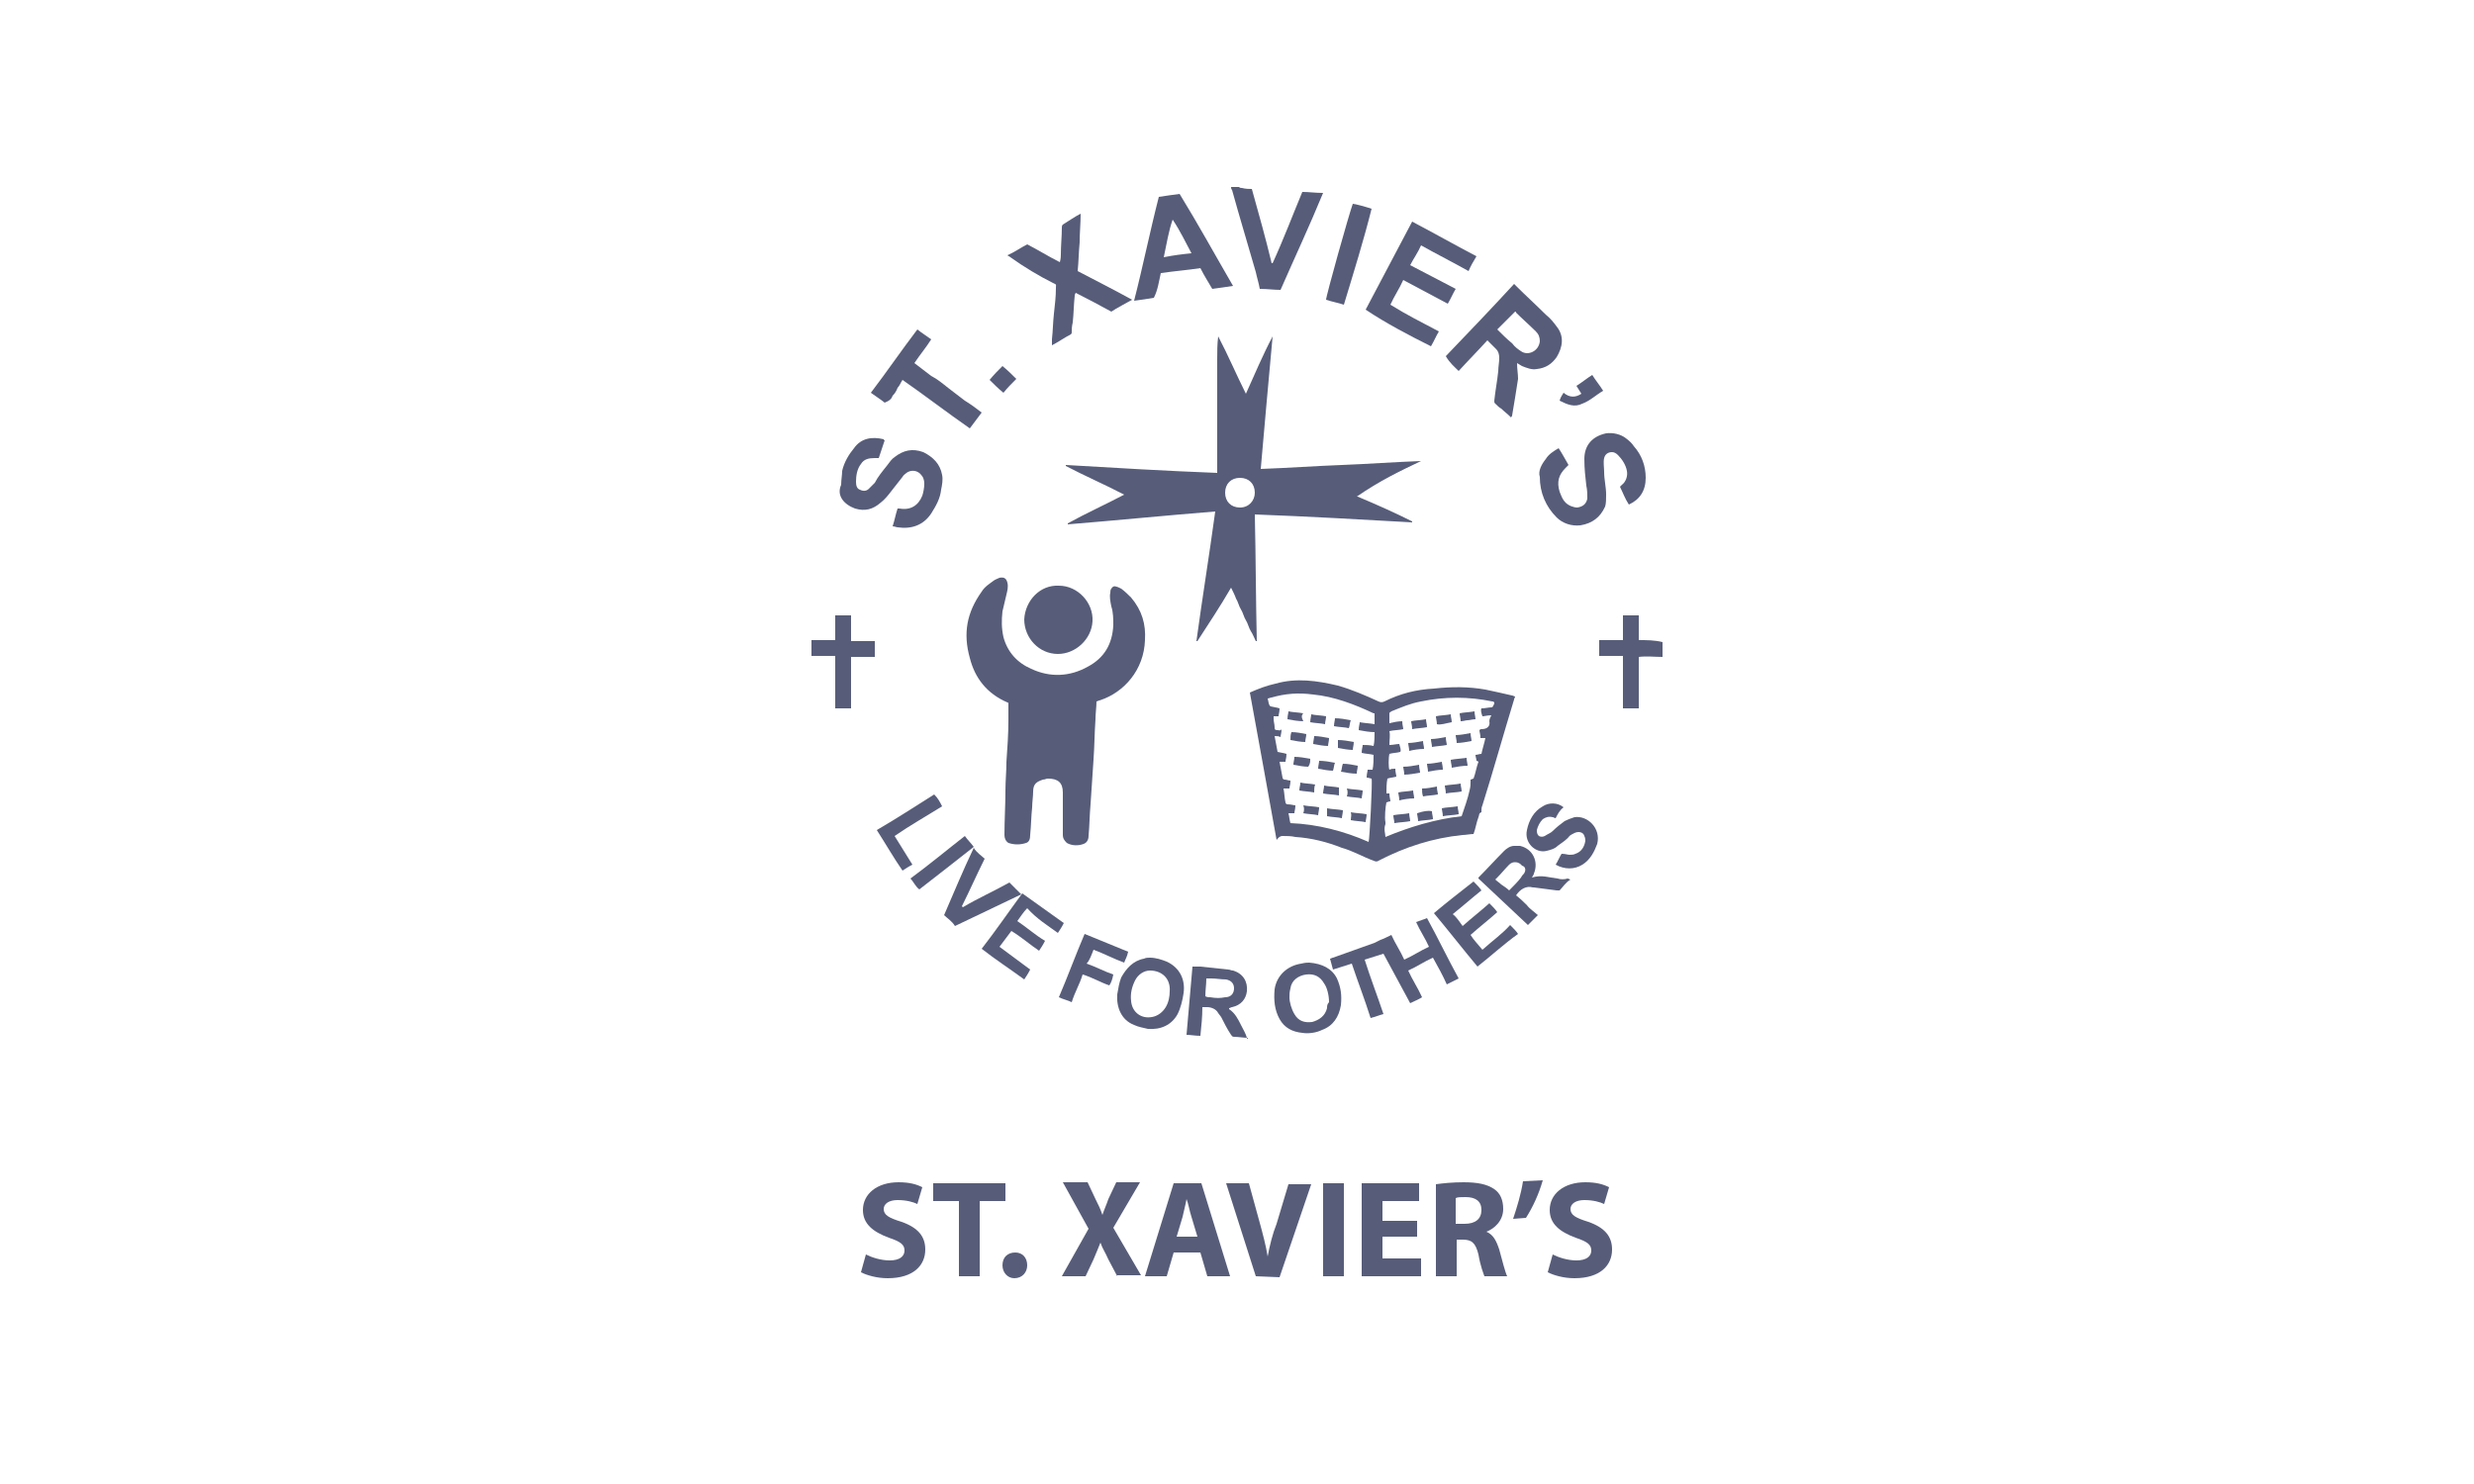 <?xml version="1.0" encoding="utf-8"?>
<!-- Generator: Adobe Illustrator 21.0.0, SVG Export Plug-In . SVG Version: 6.00 Build 0)  -->
<svg version="1.1" id="Layer_1" xmlns="http://www.w3.org/2000/svg" xmlns:xlink="http://www.w3.org/1999/xlink" x="0px" y="0px"
	 viewBox="0 0 250 150" style="enable-background:new 0 0 250 150;" xml:space="preserve">
<style type="text/css">
	.st0{fill:#575D79;}
</style>
<g>
	<path class="st0" d="M87.5,126.8c0.6,0.3,1.5,0.6,2.4,0.6c1,0,1.5-0.4,1.5-1s-0.4-0.9-1.6-1.3c-1.6-0.6-2.6-1.4-2.6-2.8
		c0-1.6,1.4-2.8,3.6-2.8c1.1,0,1.8,0.2,2.4,0.5l-0.5,1.7c-0.4-0.2-1.1-0.4-2-0.4s-1.4,0.4-1.4,0.9c0,0.6,0.5,0.9,1.8,1.3
		c1.7,0.6,2.4,1.5,2.4,2.8c0,1.6-1.2,2.9-3.8,2.9c-1.1,0-2.1-0.3-2.7-0.6L87.5,126.8z"/>
	<path class="st0" d="M96.8,121.4h-2.5v-1.8h7.3v1.8H99v7.6h-2.1v-7.6H96.8z"/>
	<path class="st0" d="M101.3,127.9c0-0.8,0.5-1.3,1.3-1.3c0.7,0,1.2,0.5,1.2,1.3c0,0.7-0.5,1.3-1.3,1.3
		C101.8,129.2,101.3,128.6,101.3,127.9z"/>
	<path class="st0" d="M112.9,129l-0.9-1.7c-0.3-0.7-0.6-1.1-0.8-1.7l0,0c-0.2,0.5-0.4,1-0.7,1.7l-0.8,1.7h-2.4l2.7-4.8l-2.6-4.7h2.5
		l0.8,1.7c0.3,0.6,0.5,1,0.7,1.6l0,0c0.2-0.6,0.4-1,0.6-1.6l0.8-1.7h2.4l-2.7,4.6l2.8,4.8h-2.4V129z"/>
	<path class="st0" d="M118.6,126.6l-0.7,2.4h-2.2l2.9-9.4h2.8l2.9,9.4H122l-0.7-2.4H118.6z M121,125l-0.6-2
		c-0.2-0.6-0.3-1.3-0.5-1.8l0,0c-0.1,0.6-0.3,1.3-0.4,1.8l-0.6,2H121z"/>
	<path class="st0" d="M126.9,129l-3-9.4h2.3l1.1,4c0.3,1.1,0.6,2.2,0.8,3.4l0,0c0.2-1.1,0.5-2.3,0.9-3.3l1.2-4h2.3l-3.2,9.4
		L126.9,129L126.9,129z"/>
	<path class="st0" d="M135.8,119.6v9.4h-2.1v-9.4H135.8z"/>
	<path class="st0" d="M143.2,125h-3.5v2.2h3.9v1.8h-6v-9.4h5.8v1.8h-3.7v2h3.5V125z"/>
	<path class="st0" d="M145.1,119.7c0.7-0.1,1.7-0.2,2.8-0.2c1.4,0,2.4,0.2,3.1,0.7c0.6,0.4,0.9,1.1,0.9,2c0,1.2-0.9,2-1.7,2.3l0,0
		c0.7,0.3,1,0.9,1.3,1.8c0.3,1.1,0.6,2.3,0.8,2.7H150c-0.1-0.3-0.4-1-0.6-2.2c-0.3-1.2-0.7-1.5-1.6-1.5h-0.6v3.7h-2.1L145.1,119.7
		L145.1,119.7z M147.2,123.7h0.8c1.1,0,1.7-0.5,1.7-1.4s-0.6-1.3-1.6-1.3c-0.5,0-0.8,0-1,0.1v2.6H147.2z"/>
	<path class="st0" d="M155.9,119.3c-0.4,1.4-1,2.7-1.7,3.8l-1.3,0.1c0.4-1.2,0.8-2.5,1-3.8L155.9,119.3z"/>
	<path class="st0" d="M156.9,126.8c0.6,0.3,1.5,0.6,2.4,0.6c1,0,1.5-0.4,1.5-1s-0.4-0.9-1.6-1.3c-1.6-0.6-2.6-1.4-2.6-2.8
		c0-1.6,1.4-2.8,3.6-2.8c1.1,0,1.8,0.2,2.4,0.5l-0.5,1.7c-0.4-0.2-1.1-0.4-2-0.4s-1.4,0.4-1.4,0.9c0,0.6,0.5,0.9,1.8,1.3
		c1.7,0.6,2.4,1.5,2.4,2.8c0,1.6-1.2,2.9-3.8,2.9c-1.1,0-2.1-0.3-2.7-0.6L156.9,126.8z"/>
</g>
<g>
	<path class="st0" d="M126.9,27.5c0.1,0.5,0.3,1.1,0.4,1.7c0.8,0,1.4,0.1,2.1,0.1c1.4-3.2,2.9-6.4,4.3-9.8c-0.8,0-1.4-0.1-2.1-0.1
		c-1,2.4-1.9,4.8-3,7.2c0,0,0,0-0.1,0c-0.6-2.5-1.3-5-2-7.5c-0.3,0-0.6,0-1-0.1c-0.1,0-0.2,0-0.3-0.1c-0.2,0-0.5,0-0.8,0
		c0,0.1,0,0.2,0.1,0.3C125.3,22.1,126.1,24.7,126.9,27.5z"/>
	<path class="st0" d="M143.6,46.6c-2.7,0.1-5.4,0.3-8,0.4c-2.7,0.1-5.4,0.3-8.2,0.4c0.1-1.2,0.2-2.3,0.3-3.4
		c0.1-1.2,0.2-2.3,0.3-3.4c0.1-1.1,0.2-2.3,0.3-3.3s0.2-2.3,0.3-3.3c-1,1.9-1.8,3.8-2.7,5.8c-1-2-1.8-3.9-2.8-5.8
		c-0.1,0.8-0.1,1.5-0.1,2.3s0,1.5,0,2.3s0,1.5,0,2.3s0,1.5,0,2.3s0,1.5,0,2.3s0,1.5,0,2.3c-5.2-0.2-10.2-0.5-15.3-0.8c0,0,0,0,0,0.1
		c1.9,1,4,1.9,5.9,2.9c-1.9,1-3.9,1.9-5.7,2.9c0,0,0,0,0,0.1c4.9-0.4,9.9-0.9,14.9-1.3c-0.6,4.4-1.3,8.7-1.9,13.1c0,0,0,0,0.1,0
		c1.1-1.7,2.3-3.5,3.4-5.4c0.2,0.4,0.4,0.8,0.5,1.1c0.2,0.3,0.3,0.8,0.5,1.1s0.3,0.8,0.5,1.1s0.3,0.8,0.5,1.1c0.2,0.3,0.3,0.6,0.5,1
		c0,0,0,0,0.1,0c-0.1-4.3-0.1-8.5-0.2-12.8c5.4,0.2,10.6,0.5,15.9,0.8c0,0,0,0,0-0.1l0,0c-1.8-0.9-3.6-1.7-5.5-2.5h-0.1l0,0l0,0l0,0
		C139.4,48.6,141.5,47.6,143.6,46.6z M125.3,51.3c-0.9,0-1.5-0.6-1.5-1.5s0.6-1.5,1.5-1.5s1.5,0.6,1.5,1.5
		C126.8,50.6,126.2,51.3,125.3,51.3z"/>
	<path class="st0" d="M98,66.5c0.5,2,1.7,3.6,3.8,4.5c0.1,0,0.1,0.1,0.1,0.1c0,0.5,0,1.2,0,1.7c0,1.4-0.1,2.8-0.2,4.2
		c0,1-0.1,1.9-0.1,2.9c0,1.5-0.1,3-0.1,4.5c0,0.3,0.1,0.6,0.4,0.8c0.6,0.2,1.2,0.2,1.8,0c0.3-0.1,0.4-0.4,0.4-0.8
		c0.1-1,0.1-1.9,0.2-2.8c0-0.5,0.1-1.1,0.1-1.6c0-0.8,0.4-1,1-1.2c0.2,0,0.3-0.1,0.5-0.1c1,0,1.5,0.4,1.5,1.4c0,1.4,0,2.9,0,4.3
		c0,0.3,0.1,0.5,0.4,0.8c0.5,0.3,1.2,0.3,1.7,0.1c0.3-0.1,0.5-0.4,0.5-0.8c0.1-1.1,0.1-2.1,0.2-3.2c0.1-1.5,0.2-3,0.3-4.5
		c0.1-1.4,0.1-2.7,0.2-4.1c0-0.6,0.1-1.2,0.1-1.8c0.1,0,0.2-0.1,0.3-0.1c2.5-0.8,4.5-3.1,4.6-6.1c0.1-1.6-0.3-3-1.4-4.3
		c-0.3-0.3-0.6-0.6-1-0.9c-0.2-0.1-0.4-0.2-0.5-0.2c-0.2-0.1-0.4,0-0.5,0.2c-0.1,0.1-0.1,0.3-0.1,0.4c-0.1,0.4,0,0.9,0.1,1.4
		c0.2,0.6,0.2,1.3,0.2,1.9c-0.1,1.9-0.9,3.3-2.6,4.2c-1.8,1-3.8,1.1-5.7,0.2c-1.4-0.6-2.4-1.7-2.8-3.2c-0.2-0.9-0.2-1.7-0.1-2.6
		c0.1-0.5,0.3-1.2,0.4-1.7c0.1-0.4,0.2-0.8,0.1-1.2s-0.3-0.6-0.8-0.5c-0.2,0.1-0.5,0.2-0.6,0.3c-0.4,0.3-0.9,0.6-1.2,1.1
		C97.7,61.9,97.3,64,98,66.5z"/>
	<path class="st0" d="M129.6,84.5c0.4,0,0.9,0,1.3,0.1c1.6,0.1,3.2,0.5,4.7,1.1c1.1,0.3,2.1,0.9,3.2,1.3c0.2,0.1,0.4,0.1,0.5,0l0,0
		c2.7-1.4,5.5-2.3,8.5-2.6c0.3,0,0.8-0.1,1.1-0.1c0.2-0.5,0.3-1.2,0.5-1.7c0.1-0.2,0-0.4,0.3-0.5V82c0-0.2,0-0.4,0.1-0.6
		c1.1-3.5,2.1-7.1,3.2-10.7c0-0.1,0.1-0.2,0.1-0.3c-0.1,0-0.2-0.1-0.3-0.1c-0.9-0.2-1.7-0.4-2.7-0.6c-1.7-0.3-3.4-0.3-5.2-0.1
		c-1.8,0.1-3.4,0.5-5,1.3c-0.2,0.1-0.4,0.1-0.6,0c-1.3-0.6-2.7-1.2-4.1-1.6c-2.1-0.5-4.2-0.8-6.3-0.2c-0.9,0.2-1.7,0.5-2.6,0.9
		c0.9,4.9,1.8,9.9,2.7,14.9C129.3,84.5,129.5,84.5,129.6,84.5z M140,83.3c0-0.1,0-0.1,0-0.2c-0.1-0.4,0-1.6,0.1-2
		c0.1,0,0.2-0.1,0.4-0.1c0-0.2-0.1-0.4-0.1-0.8c-0.1,0-0.2,0-0.3,0c0-0.5,0-1,0.1-1.5c0.3-0.1,0.5-0.1,0.9-0.2
		c0-0.2-0.1-0.4-0.1-0.8c-0.2,0-0.4,0-0.6,0.1c-0.1-0.2-0.1-1.2,0-1.6c0.3-0.1,0.8-0.1,1.1-0.2c0.1-0.2,0-0.4-0.1-0.8
		c-0.3,0-0.6,0.1-1,0.1c0-0.5,0.1-1,0-1.4c0.4-0.1,1-0.1,1.4-0.2c0-0.2-0.1-0.4-0.1-0.8c-0.4,0-0.9,0.1-1.3,0.2c0-0.3,0-0.6,0-1
		c0-0.1,0.1-0.1,0.2-0.2c1-0.4,1.9-0.8,3-1c2.4-0.5,4.8-0.5,7.2,0c0.1,0,0.1,0,0.2,0.1c0,0.1,0,0.2-0.1,0.3c0,0.1-0.1,0.2-0.2,0.2
		c-0.3,0-0.6,0.1-1,0.1c-0.1,0.2,0,0.5,0.1,0.8c0.2,0,0.5-0.1,0.9-0.1c-0.1,0.2-0.2,0.4-0.2,0.6c0.1,0.5-0.2,0.8-0.8,0.8
		c-0.1,0-0.1,0-0.2,0.1c0,0.2,0.1,0.4,0.1,0.8c0.2,0,0.3,0,0.5,0c-0.1,0.5-0.3,1.1-0.4,1.6c-0.2,0-0.4,0.1-0.6,0.1
		c0,0.2,0.1,0.4,0.1,0.6c0.1,0,0.2,0.1,0.2,0.1c-0.2,0.5-0.3,1.2-0.5,1.7c-0.1,0-0.2,0.1-0.3,0.1c0,0.1,0,0.1,0,0.2
		c0,0.3,0,0.5-0.1,0.9c-0.2,0.9-0.5,1.7-0.8,2.6c-2.7,0.3-5.3,1.1-7.7,2.1C140,84.3,139.8,83.8,140,83.3z M129.1,73.8
		c-0.3,0-0.3-0.1-0.3-0.3c0-0.3-0.1-0.5-0.1-0.9c0,0,0-0.1,0-0.2c0.2,0,0.3,0,0.5,0c0-0.2,0.1-0.4,0.1-0.8c-0.3-0.1-0.5-0.1-0.9-0.2
		c-0.2-0.1-0.2-0.4-0.3-0.8c0.1,0,0.3-0.1,0.4-0.1c1.4-0.4,2.7-0.5,4.2-0.3c2.1,0.2,4.2,1,6.1,1.9c0,0,0,0,0.1,0c0,0.3,0,0.6,0,1.1
		c-0.5-0.1-1-0.1-1.5-0.2c0,0.2-0.1,0.4-0.1,0.8c0.5,0.1,1.1,0.2,1.6,0.2c0,0.4,0,1-0.1,1.4c-0.4-0.1-0.8-0.1-1.1-0.1
		c0,0.2-0.1,0.4-0.1,0.8c0.4,0.1,0.8,0.1,1.2,0.2c0,0.5,0,1-0.1,1.5c-0.2,0-0.3,0-0.5,0c0,0.2-0.1,0.4-0.1,0.8
		c0.2,0,0.4,0.1,0.5,0.1c0.1,0.3-0.2,6.1-0.3,6.4c-2.5-1.1-5.2-1.8-7.9-1.9c-0.1-0.3-0.1-0.6-0.2-1c0.2,0,0.4,0,0.6,0
		c0-0.2,0.1-0.4,0.1-0.8c-0.2,0-0.4-0.1-0.8-0.1c-0.1,0-0.2-0.1-0.2-0.2c-0.1-0.4-0.1-0.9-0.2-1.4c0.2,0,0.4,0,0.6,0
		c0-0.2,0.1-0.4,0.1-0.8c-0.2,0-0.4-0.1-0.6-0.1c-0.1,0-0.2-0.1-0.2-0.2c-0.1-0.5-0.2-1.1-0.3-1.6c0.2,0,0.4,0,0.6,0
		c0-0.2,0.1-0.4,0.1-0.8c-0.3-0.1-0.5-0.1-0.9-0.2c-0.1-0.5-0.2-1.1-0.3-1.6c0.2,0,0.4,0,0.6,0.1c0-0.2,0.1-0.4,0.1-0.8
		C129.4,73.9,129.2,73.8,129.1,73.8z"/>
	<path class="st0" d="M147.4,37.5c1-1.1,1.9-2,2.9-3.1c0.3,0.3,0.5,0.5,0.9,0.9c0.2,0.2,0.3,0.5,0.3,0.9s-0.1,0.9-0.1,1.3
		c-0.1,1-0.3,2-0.4,3c0,0.2,0,0.2,0.1,0.3c0.2,0.2,0.4,0.4,0.6,0.5c0.3,0.3,0.6,0.5,1,0.9c0-0.1,0.1-0.1,0.1-0.2
		c0.1-0.6,0.2-1.2,0.3-1.8s0.2-1.3,0.3-1.9c0-0.5-0.1-1-0.1-1.6c0.2,0.1,0.3,0.2,0.5,0.3c0.5,0.2,1,0.4,1.5,0.3
		c0.9-0.1,1.5-0.5,2-1.2c0.6-1,0.8-2.1,0-3.1c-0.3-0.4-0.6-0.8-1.1-1.2c-1-1-2-1.9-3-2.9c-0.1-0.1-0.1-0.1-0.2-0.2
		c-2.3,2.5-4.5,4.8-6.9,7.3C146.5,36.7,147,37.1,147.4,37.5z M153.1,31.5c0.1,0,0.1,0,0.1,0.1c0.6,0.6,1.4,1.3,2,1.9
		c0.3,0.3,0.4,0.6,0.4,1c-0.1,1-1.2,1.5-1.9,1c-0.3-0.2-0.6-0.4-0.9-0.8c-0.5-0.4-1-0.9-1.5-1.4C151.9,32.7,152.6,32,153.1,31.5z"/>
	<path class="st0" d="M144.6,35c0.3-0.5,0.5-1,0.8-1.5c-1.7-0.9-3.3-1.7-4.9-2.7c0.4-0.9,0.9-1.6,1.3-2.5c1.5,0.8,3,1.6,4.5,2.4
		c0.3-0.5,0.5-1,0.8-1.5c-0.8-0.4-1.5-0.8-2.3-1.2c-0.8-0.4-1.5-0.8-2.3-1.2c0.3-0.6,0.8-1.3,1.1-2c1.6,0.9,3.2,1.7,4.8,2.6
		c0.2-0.5,0.5-1,0.8-1.5c-2.3-1.2-4.4-2.4-6.5-3.5c-1.6,3-3.1,5.9-4.7,8.9C140.1,32.7,142.4,33.9,144.6,35z"/>
	<path class="st0" d="M86.4,51.4c1,0.3,1.8,0.1,2.6-0.6c0.4-0.3,0.8-0.8,1.1-1.2s0.8-1,1.1-1.4c0.1-0.2,0.3-0.3,0.4-0.4
		c0.4-0.3,1-0.3,1.4,0.1c0.3,0.3,0.4,0.6,0.4,1s-0.1,0.9-0.2,1.2c-0.4,1-1.2,1.5-2.3,1.3c-0.1,0-0.1,0-0.2,0
		c-0.2,0.6-0.3,1.2-0.5,1.8c0.2,0,0.4,0.1,0.5,0.1c1.4,0.2,2.6-0.2,3.4-1.4c0.5-0.8,0.9-1.5,1-2.4c0.1-0.5,0.2-1,0.1-1.5
		c-0.2-1.1-0.9-1.8-1.9-2.3c-1.1-0.4-2-0.2-2.9,0.5c-0.3,0.2-0.5,0.5-0.8,0.9c-0.4,0.5-0.9,1.1-1.2,1.7c-0.2,0.2-0.4,0.4-0.6,0.6
		c-0.2,0.2-0.5,0.3-0.9,0.1c-0.3-0.1-0.4-0.4-0.4-0.8c0-0.6,0.1-1.3,0.5-1.8c0.3-0.5,0.8-0.6,1.4-0.6c0.1,0,0.2,0,0.4,0
		c0.2-0.6,0.4-1.2,0.6-1.8c-0.1,0-0.1-0.1-0.1-0.1c-1.2-0.3-2.3-0.1-3,0.9c-0.5,0.6-1,1.4-1.2,2.3c0,0.4-0.1,0.9-0.1,1.4
		C84.5,50.1,85.3,51,86.4,51.4z"/>
	<path class="st0" d="M160.1,46.4c0,1,0.1,1.8,0.2,2.7c0.1,0.4,0.1,0.9,0.1,1.3c-0.1,0.5-0.4,0.8-1,0.9c-0.4,0-0.9-0.2-1.2-0.5
		s-0.4-0.6-0.6-1.1c-0.3-1-0.1-1.7,0.6-2.4c0.1-0.1,0.2-0.2,0.3-0.3c-0.3-0.5-0.6-1.1-1-1.7c-0.5,0.3-1,0.6-1.3,1.1
		c-0.4,0.5-0.8,1.2-0.6,1.8c0,1.6,0.6,3,1.7,4.1c0.6,0.6,1.5,0.9,2.4,0.8c1.2-0.2,2-0.8,2.5-1.9c0.1-0.3,0.1-0.8,0.1-1.2
		c0-0.8-0.2-1.5-0.2-2.3c0-0.4-0.1-1,0-1.4s0.4-0.6,0.8-0.6c0.2,0,0.4,0.1,0.6,0.3c0.4,0.4,0.8,1,0.9,1.6c0.1,0.5-0.1,1.1-0.5,1.4
		c-0.1,0.1-0.1,0.1-0.2,0.2c0.3,0.6,0.5,1.2,0.9,1.8c1.1-0.5,1.7-1.4,1.7-2.7c0-1.2-0.4-2.3-1.2-3.2c-0.2-0.3-0.4-0.5-0.8-0.8
		c-0.5-0.4-1.3-0.6-2-0.5C160.9,44.1,160.1,45,160.1,46.4z"/>
	<path class="st0" d="M117.3,27.6c1.4-0.2,2.7-0.3,4-0.5c0.4,0.8,0.8,1.4,1.2,2.1c0.8-0.1,1.4-0.2,2.1-0.3c-1.8-3.1-3.5-6.2-5.4-9.3
		c-0.8,0.1-1.4,0.2-2.1,0.3c-0.9,3.5-1.6,7-2.5,10.5c0.8-0.1,1.4-0.2,2-0.3C117,29.3,117.1,28.5,117.3,27.6z M118.5,22.2
		C118.5,22.1,118.5,22.1,118.5,22.2c0.8,1.2,1.3,2.3,1.9,3.4c-1,0.1-1.8,0.2-2.8,0.4C117.9,24.6,118.1,23.3,118.5,22.2z"/>
	<path class="st0" d="M106.4,28.6c0.4,0.2,0.3,0.1,0.3,0.5c0,0.9-0.1,1.7-0.2,2.6c-0.1,0.9-0.1,1.7-0.2,2.6c0,0.2,0,0.4,0,0.6
		c0.6-0.3,1.3-0.8,1.9-1.1c0.1-0.1,0.1-0.1,0.1-0.2c0-0.3,0-0.6,0.1-1c0.1-0.9,0.1-1.8,0.2-2.7c0-0.1,0-0.1,0.1-0.3
		c1.2,0.6,2.5,1.3,3.6,1.9c0.6-0.4,1.4-0.8,2.1-1.2c-1.8-1-3.6-1.9-5.5-2.9c0.1-1,0.1-1.9,0.2-2.9c0-1,0.1-1.9,0.1-2.9
		c-0.6,0.3-1.3,0.8-1.8,1.1c-0.1,0.1-0.1,0.2-0.1,0.3c0,0.9-0.1,1.8-0.1,2.7c0,0.2,0,0.4-0.1,0.8c-1.2-0.6-2.3-1.3-3.3-1.8
		c-0.6,0.3-1.3,0.8-2,1.1c0.1,0.1,0.2,0.1,0.3,0.2C103.5,27,105,27.9,106.4,28.6z"/>
	<path class="st0" d="M103.5,62.6c0,1.9,1.5,3.5,3.4,3.5c1.8,0,3.4-1.5,3.5-3.3c0.1-1.9-1.5-3.6-3.4-3.6
		C105.1,59.1,103.6,60.7,103.5,62.6z"/>
	<path class="st0" d="M143.1,93.2c0.4,0.9,0.9,1.6,1.3,2.5c-0.9,0.4-1.6,0.9-2.5,1.3c-0.4-0.9-0.9-1.6-1.3-2.5
		c-0.4,0.2-0.8,0.4-1.1,0.5c-0.2,0.1-0.4,0.2-0.6,0.3c-1.4,0.5-2.8,1-4.2,1.5c-0.1,0-0.2,0.1-0.3,0.1c0.1,0.3,0.2,0.8,0.3,1.1
		c0.6-0.2,1.3-0.4,1.9-0.6c0.6,1.8,1.3,3.6,1.9,5.5c0.4-0.1,0.9-0.3,1.3-0.4c-0.6-1.8-1.3-3.6-1.9-5.5c0.6-0.2,1.3-0.4,1.9-0.6
		c0.9,1.7,1.8,3.3,2.7,5c0.4-0.2,0.9-0.4,1.2-0.6c-0.4-0.9-1-1.8-1.4-2.7c0.9-0.4,1.6-0.9,2.5-1.3c0.5,0.9,1,1.8,1.4,2.7
		c0.4-0.2,0.8-0.4,1.2-0.6c-1.1-2-2.1-4.1-3.2-6.1C144,92.9,143.6,93,143.1,93.2z"/>
	<path class="st0" d="M90.2,40c0.2-0.2,0.4-0.5,0.5-0.8c0.2-0.2,0.3-0.5,0.5-0.8c2.3,1.6,4.5,3.3,6.8,4.9c0.4-0.5,0.8-1.1,1.2-1.6
		c-0.5-0.4-1.2-0.9-1.7-1.2c-0.5-0.4-1.2-0.9-1.7-1.3c-0.5-0.4-1.1-0.9-1.7-1.2c-0.5-0.4-1.2-0.9-1.7-1.3c0.6-0.9,1.2-1.6,1.7-2.4
		c-0.4-0.3-0.9-0.6-1.4-1c-1.6,2.1-3.1,4.3-4.7,6.4c0.4,0.3,0.9,0.6,1.4,1C89.9,40.5,90.1,40.3,90.2,40z"/>
	<path class="st0" d="M125.4,103.6c-0.3-0.6-0.6-1.2-1.2-1.6c0,0,0,0,0-0.1c0.1,0,0.2-0.1,0.3-0.1c0.9-0.2,1.4-0.8,1.5-1.6
		c0.1-1-0.4-1.8-1.4-2.1c-0.2,0-0.3-0.1-0.5-0.1c-1-0.1-1.9-0.2-2.8-0.3c-0.2,0-0.4,0-0.8,0c-0.2,2.4-0.4,4.6-0.6,6.9
		c0.4,0,0.9,0.1,1.4,0.1c0.1-1,0.2-1.9,0.2-2.9c0.2,0,0.3,0,0.5,0c0.4,0,0.9,0.2,1.1,0.6c0.1,0.1,0.2,0.3,0.3,0.4
		c0.3,0.6,0.6,1.2,1,1.8c0.1,0.1,0.1,0.2,0.3,0.2c0.4,0,1,0.1,1.4,0.1c0,0.2-0.1,0.1-0.1,0C125.9,104.5,125.6,104,125.4,103.6z
		 M122.3,100.8c-0.2,0-0.3,0-0.5-0.1c0-0.6,0.1-1.2,0.1-1.8c0.2,0,0.3,0,0.5,0c0.5,0,1,0.1,1.5,0.1c0.5,0.1,0.8,0.4,0.8,0.9
		s-0.3,0.9-0.9,0.9C123.3,100.9,122.9,100.9,122.3,100.8z"/>
	<path class="st0" d="M157.4,88.8c-0.9-0.1-1.6-0.4-2.6-0.1c0.1-0.2,0.2-0.3,0.2-0.4c0.5-1.2-0.1-2.5-1.4-2.8c-0.2,0-0.4,0-0.6,0
		c-0.4,0-0.8,0.3-1,0.5c-0.9,0.9-1.7,1.8-2.6,2.7c0,0,0,0,0,0.1c1.7,1.6,3.3,3.1,5,4.7c0.3-0.3,0.6-0.6,1-1c-0.3-0.3-0.8-0.6-1.1-1
		c-0.3-0.3-0.6-0.6-1.1-1c0.4-0.6,1-1,1.7-0.8c0,0,0,0,0.1,0c0.8,0.1,1.5,0.2,2.3,0.3c0.1,0,0.2,0,0.3,0c0.3-0.3,0.6-0.8,1.1-1.1
		c-0.1,0-0.2-0.1-0.3-0.1C158.1,88.9,157.7,88.9,157.4,88.8z M154,88.3c-0.1,0.1-0.2,0.2-0.3,0.4c-0.3,0.4-0.8,0.9-1.2,1.3
		c-0.2-0.2-0.5-0.4-0.8-0.6c-0.2-0.2-0.4-0.3-0.6-0.5c0.1-0.1,0.1-0.1,0.2-0.2c0.4-0.4,0.8-0.9,1.2-1.3s1-0.3,1.3,0.1
		C154.2,87.6,154.2,88,154,88.3z"/>
	<path class="st0" d="M132.3,97.3c-0.2,0-0.4,0-0.8,0.1c-1.4,0.2-2.5,1.2-2.7,2.6c-0.1,1.1,0,2.1,0.5,3s1.3,1.3,2.3,1.4
		c0.6,0.1,1.4,0,2-0.3c1.1-0.4,1.7-1.3,1.9-2.5c0.1-1,0-1.8-0.4-2.7C134.6,97.9,133.6,97.4,132.3,97.3z M134.1,101.9
		c-0.2,0.8-0.8,1.2-1.5,1.4c-0.8,0.1-1.4-0.1-1.8-0.8c-0.3-0.5-0.5-1.2-0.5-1.7c0-0.3,0-0.5,0.1-0.9c0.1-0.8,0.8-1.3,1.6-1.4
		s1.4,0.2,1.8,0.9c0.3,0.4,0.5,1.2,0.5,1.9C134.1,101.5,134.1,101.7,134.1,101.9z"/>
	<path class="st0" d="M117.9,97.2c-0.5-0.2-1.1-0.4-1.7-0.4c-0.2,0-0.4,0-0.6,0.1c-1.1,0.2-1.8,1-2.3,1.9c-0.2,0.5-0.3,1.1-0.4,1.7
		c-0.1,1.3,0.4,2.6,1.7,3.1c0.4,0.2,1,0.3,1.4,0.4c1.3,0.1,2.4-0.4,3-1.5c0.3-0.6,0.5-1.4,0.6-2.1C119.8,99,119.2,97.8,117.9,97.2z
		 M117.8,101.8c-0.3,0.5-0.8,0.9-1.4,1c-1.1,0.2-2-0.5-2.1-1.6c-0.1-0.8,0.1-1.5,0.4-2.1s0.9-1,1.5-1c1.2,0,2.1,0.8,2,2.1
		C118.2,100.7,118.1,101.3,117.8,101.8z"/>
	<path class="st0" d="M86,63.4c0-0.4,0-0.9,0-1.2c-0.5,0-1.1,0-1.6,0c0,0.9,0,1.6,0,2.5c-0.9,0-1.6,0-2.4,0c0,0.5,0,1.1,0,1.6
		c0.9,0,1.6,0,2.4,0c0,1.7,0,3.5,0,5.3c0.5,0,1.1,0,1.6,0c0-0.9,0-1.7,0-2.6s0-1.7,0-2.6c0.9,0,1.6,0,2.4,0c0-0.5,0-1.1,0-1.6
		c-0.8,0-1.6,0-2.4,0C86,64.2,86,63.8,86,63.4z"/>
	<path class="st0" d="M106.9,94.3c0.2-0.3,0.4-0.6,0.6-1c-1.4-1-2.8-2-4.2-3c-1.4,1.9-2.7,3.8-4.1,5.6c1.4,1.1,2.8,2,4.3,3.1
		c0.2-0.3,0.4-0.6,0.6-1c-1.1-0.8-2-1.5-3.1-2.3c0.4-0.5,0.8-1.1,1.2-1.6c1,0.6,1.9,1.4,2.8,2c0.2-0.3,0.4-0.6,0.6-1
		c-1-0.6-1.9-1.4-2.8-2c0.3-0.4,0.6-0.9,1-1.3C104.8,92.9,105.8,93.5,106.9,94.3z"/>
	<path class="st0" d="M165.6,64.7c0-0.9,0-1.7,0-2.5c-0.5,0-1.1,0-1.6,0c0,0.9,0,1.6,0,2.5c-0.9,0-1.6,0-2.4,0c0,0.5,0,1.1,0,1.6
		c0.8,0,1.6,0,2.4,0c0,1.8,0,3.5,0,5.3c0.5,0,1.1,0,1.6,0c0-1.7,0-3.4,0-5.2c0.8-0.1,1.6,0,2.4,0c0-0.5,0-1,0-1.5
		C167.2,64.7,166.4,64.7,165.6,64.7z"/>
	<path class="st0" d="M149.8,96c-0.4-0.5-0.9-1-1.2-1.5c0.9-0.8,1.8-1.5,2.7-2.3c-0.2-0.3-0.4-0.5-0.8-0.9c-0.9,0.8-1.8,1.5-2.7,2.3
		c-0.3-0.4-0.6-0.9-1-1.2c1-0.8,1.9-1.6,2.9-2.4c-0.2-0.3-0.4-0.5-0.8-0.9c-1.4,1.1-2.7,2.1-4,3.2c1.5,1.8,2.9,3.6,4.4,5.4
		c1.4-1.1,2.7-2.3,4.1-3.3c-0.2-0.3-0.4-0.5-0.8-0.9C151.8,94.4,150.8,95.1,149.8,96z"/>
	<path class="st0" d="M159.1,82.6c-0.3,0.1-0.6,0.2-1,0.4c-0.4,0.3-0.8,0.6-1.2,1c-0.2,0.2-0.5,0.3-0.8,0.5c-0.2,0.1-0.4,0.1-0.6,0
		c-0.2-0.2-0.2-0.4-0.2-0.6c0.1-0.4,0.3-0.8,0.6-1.1c0.3-0.2,0.6-0.3,1-0.2c0.1,0,0.2,0.1,0.3,0.1c0.2-0.4,0.4-0.8,0.8-1.1
		c-0.6-0.5-1.5-0.5-2.1-0.1c-0.9,0.5-1.4,1.4-1.6,2.4c-0.3,1.3,0.9,2.4,2,2.1c0.4-0.1,0.8-0.2,1.1-0.5c0.4-0.3,0.9-0.6,1.2-1
		c0.1-0.1,0.3-0.2,0.5-0.3c0.4-0.2,0.9-0.1,1,0.3c0.1,0.2,0.1,0.4,0.1,0.5c-0.1,0.6-0.4,1.1-1,1.3c-0.2,0.1-0.4,0.1-0.6,0.1
		c-0.2,0-0.4-0.1-0.8-0.1c-0.2,0.3-0.4,0.8-0.6,1.1c0.9,0.5,1.9,0.5,2.7,0s1.2-1.3,1.5-2.1C161.8,83.7,160.4,82.4,159.1,82.6z"/>
	<path class="st0" d="M138.6,21.1c-0.6-0.2-1.7-0.5-1.9-0.5c-0.4,1.1-2.7,9.3-2.7,9.7c0.6,0.2,1.2,0.3,1.8,0.5
		C136.8,27.5,137.8,24.3,138.6,21.1z"/>
	<path class="st0" d="M102,89.2c-1.6,0.9-3.2,1.6-4.7,2.5c0,0,0,0-0.1-0.1c0.8-1.6,1.5-3.2,2.3-4.8c-0.3-0.3-0.8-0.6-1.1-1.1
		c-1.1,2.3-2,4.5-3,6.8c0.3,0.3,0.8,0.6,1.1,1.1c2.3-1.1,4.4-2.1,6.7-3.2C102.7,89.9,102.4,89.6,102,89.2z"/>
	<path class="st0" d="M110.5,96c1.1,0.4,2,0.9,3.1,1.3c0.1-0.3,0.3-0.6,0.4-1.1c-1.5-0.6-2.9-1.2-4.4-1.8c-0.9,2.1-1.7,4.3-2.6,6.4
		c0.4,0.2,0.9,0.3,1.3,0.5c0.3-1,0.8-1.8,1.1-2.8c1,0.3,1.8,0.8,2.7,1.1c0.2-0.3,0.3-0.6,0.4-1.1c-0.9-0.3-1.8-0.8-2.7-1.1
		C110.1,97.1,110.3,96.5,110.5,96z"/>
	<path class="st0" d="M90.4,84.5c1.6-1.1,3.2-2,4.8-3c-0.2-0.4-0.4-0.8-0.8-1.2c-1.9,1.2-3.9,2.5-5.8,3.6c0.9,1.4,1.7,2.8,2.6,4.1
		c0.3-0.2,0.6-0.4,1-0.6C91.6,86.4,91,85.5,90.4,84.5z"/>
	<path class="st0" d="M97.5,84.5c-1.8,1.4-3.6,2.9-5.5,4.3c0.3,0.3,0.5,0.8,0.9,1.1c1.8-1.4,3.6-2.8,5.5-4.3
		C98.1,85.2,97.7,84.8,97.5,84.5z"/>
	<path class="st0" d="M159.9,40.8c0.8-0.3,1.4-0.9,2.1-1.3c-0.3-0.5-0.8-1.1-1.1-1.6c-0.5,0.3-1.1,0.8-1.6,1.1
		c0.2,0.3,0.3,0.5,0.5,0.8c-0.6,0.4-1.2,0.4-1.8-0.1c-0.1,0.2-0.3,0.4-0.4,0.8C158.4,40.9,159.1,41.2,159.9,40.8z"/>
	<path class="st0" d="M102.7,38.3c-0.4-0.4-0.9-0.9-1.4-1.3c-0.4,0.4-0.9,0.9-1.3,1.4c0.4,0.4,0.9,0.9,1.4,1.3
		C101.8,39.2,102.2,38.8,102.7,38.3z"/>
	<path class="st0" d="M135.3,79.6c-0.5-0.1-1.1-0.1-1.5-0.2c0,0.3-0.1,0.5-0.1,0.8c0.5,0.1,1.1,0.1,1.6,0.2
		C135.3,80.1,135.3,79.9,135.3,79.6z"/>
	<path class="st0" d="M134.1,82.5c0.5,0.1,1.1,0.1,1.5,0.2c0-0.2,0.1-0.5,0.1-0.8c-0.5-0.1-1.1-0.1-1.6-0.2
		C134.1,82,134.1,82.3,134.1,82.5z"/>
	<path class="st0" d="M136.5,72.8c-0.5-0.1-1.1-0.2-1.6-0.2c0,0.2-0.1,0.5-0.1,0.8c0.5,0.1,1.1,0.1,1.5,0.2
		C136.4,73.4,136.4,73,136.5,72.8z"/>
	<path class="st0" d="M134.9,77.1c-0.5-0.1-1.1-0.2-1.6-0.2c0,0.2-0.1,0.5-0.1,0.8c0.5,0.1,1.1,0.2,1.5,0.2
		C134.8,77.6,134.8,77.3,134.9,77.1z"/>
	<path class="st0" d="M131.7,82.2c0.5,0.1,1.1,0.1,1.5,0.2c0-0.2,0.1-0.5,0.1-0.8c-0.5-0.1-1.1-0.1-1.6-0.2
		C131.8,81.7,131.8,81.9,131.7,82.2z"/>
	<path class="st0" d="M136.5,82.9c0.5,0.1,1,0.1,1.5,0.2c0-0.2,0.1-0.5,0.1-0.8c-0.5-0.1-1.1-0.1-1.6-0.2
		C136.6,82.4,136.5,82.6,136.5,82.9z"/>
	<path class="st0" d="M135.2,75.6c0.5,0.1,1.1,0.2,1.5,0.2c0-0.2,0.1-0.5,0.1-0.8c-0.5-0.1-1.1-0.2-1.6-0.2
		C135.2,75.1,135.2,75.3,135.2,75.6z"/>
	<path class="st0" d="M132.7,75.2c0.5,0.1,1.1,0.2,1.5,0.2c0-0.2,0.1-0.5,0.1-0.8c-0.5-0.1-1.1-0.2-1.5-0.2
		C132.8,74.6,132.7,74.9,132.7,75.2z"/>
	<path class="st0" d="M132.9,79.3c-0.5-0.1-1.1-0.1-1.5-0.2c0,0.3-0.1,0.5-0.1,0.8c0.5,0.1,1,0.1,1.5,0.2
		C132.8,79.8,132.8,79.5,132.9,79.3z"/>
	<path class="st0" d="M130.4,74.8c0.5,0.1,1.1,0.2,1.5,0.2c0-0.3,0.1-0.5,0.1-0.8c-0.5-0.1-1-0.2-1.5-0.2
		C130.4,74.3,130.4,74.5,130.4,74.8z"/>
	<path class="st0" d="M131.7,72.1c-0.5-0.1-1.1-0.1-1.5-0.2c0,0.2-0.1,0.4-0.1,0.8c0.5,0.1,1.1,0.2,1.6,0.2
		C131.5,72.5,131.5,72.3,131.7,72.1z"/>
	<path class="st0" d="M132.4,76.7c-0.5-0.1-1.1-0.2-1.6-0.2c0,0.3-0.1,0.5-0.1,0.8c0.5,0.1,1.1,0.2,1.5,0.2
		C132.4,77.2,132.4,77,132.4,76.7z"/>
	<path class="st0" d="M136.1,80.5c0.5,0.1,1.1,0.1,1.5,0.2c0-0.2,0.1-0.5,0.1-0.8c-0.5-0.1-1.1-0.1-1.6-0.2
		C136.2,80,136.2,80.2,136.1,80.5z"/>
	<path class="st0" d="M134,72.4c-0.5-0.1-1.1-0.1-1.5-0.2c0,0.2-0.1,0.5-0.1,0.8c0.5,0.1,1.1,0.1,1.5,0.2
		C133.9,72.9,134,72.7,134,72.4z"/>
	<path class="st0" d="M135.5,78c0.5,0.1,1.1,0.2,1.6,0.2c0-0.3,0.1-0.5,0.1-0.8c-0.5-0.1-1-0.2-1.5-0.2
		C135.6,77.4,135.6,77.8,135.5,78z"/>
	<path class="st0" d="M142.9,80.7c0-0.3-0.1-0.5-0.1-0.8c-0.5,0.1-1.1,0.1-1.5,0.2c0,0.2,0.1,0.4,0.1,0.8
		C141.8,80.8,142.4,80.7,142.9,80.7z"/>
	<path class="st0" d="M146.7,73c0-0.3-0.1-0.5-0.1-0.8c-0.5,0.1-1.1,0.1-1.5,0.2c0,0.2,0.1,0.5,0.1,0.8
		C145.6,73.3,146.1,73.1,146.7,73z"/>
	<path class="st0" d="M148.3,72.8c0.2,0,0.5-0.1,0.8-0.1c0-0.2-0.1-0.5-0.1-0.8c-0.5,0.1-1.1,0.1-1.5,0.2c0,0.2,0.1,0.5,0.1,0.8
		C147.9,72.9,148.1,72.8,148.3,72.8z"/>
	<path class="st0" d="M145.7,81.7c0,0.2,0.1,0.5,0.1,0.8c0.5-0.1,1.1-0.1,1.6-0.2c0-0.3-0.1-0.5-0.1-0.8
		C146.7,81.6,146.1,81.6,145.7,81.7z"/>
	<path class="st0" d="M146.2,75.3c0-0.2-0.1-0.4-0.1-0.8c-0.5,0.1-1.1,0.2-1.5,0.2c0,0.3,0.1,0.5,0.1,0.8
		C145.3,75.4,145.7,75.4,146.2,75.3z"/>
	<path class="st0" d="M146.6,76.8c0,0.3,0.1,0.5,0.1,0.8c0.5-0.1,1.1-0.2,1.6-0.2c0-0.2-0.1-0.5-0.1-0.8
		C147.5,76.7,147.1,76.7,146.6,76.8z"/>
	<path class="st0" d="M148.7,74.9c0-0.2-0.1-0.5-0.1-0.8c-0.5,0.1-1.1,0.2-1.5,0.2c0,0.2,0.1,0.5,0.1,0.8
		C147.6,75.1,148.2,75,148.7,74.9z"/>
	<path class="st0" d="M143.5,78.1c0-0.2-0.1-0.4-0.1-0.8c-0.5,0.1-1.1,0.2-1.6,0.2c0,0.2,0.1,0.4,0.1,0.8
		C142.4,78.3,142.9,78.2,143.5,78.1z"/>
	<path class="st0" d="M143.9,75.7c0-0.3-0.1-0.5-0.1-0.8c-0.5,0.1-1.1,0.2-1.5,0.2c0,0.2,0.1,0.5,0.1,0.8
		C142.8,75.8,143.4,75.7,143.9,75.7z"/>
	<path class="st0" d="M146,79.4c0,0.2,0.1,0.4,0.1,0.8c0.5-0.1,1.1-0.1,1.6-0.2c0-0.3-0.1-0.5-0.1-0.8
		C147.1,79.3,146.6,79.3,146,79.4z"/>
	<path class="st0" d="M144.2,73.5c0-0.3-0.1-0.5-0.1-0.8c-0.5,0.1-1.1,0.1-1.5,0.2c0,0.2,0.1,0.4,0.1,0.8
		C143.2,73.6,143.7,73.6,144.2,73.5z"/>
	<path class="st0" d="M145.7,77c-0.5,0.1-1.1,0.2-1.5,0.2c0,0.2,0.1,0.5,0.1,0.8c0.5-0.1,1.1-0.2,1.5-0.2
		C145.8,77.4,145.7,77.2,145.7,77z"/>
	<path class="st0" d="M142.5,83c0-0.2-0.1-0.5-0.1-0.8c-0.5,0.1-1.1,0.1-1.6,0.2c0,0.3,0.1,0.5,0.1,0.8
		C141.5,83.1,142,83.1,142.5,83z"/>
	<path class="st0" d="M143.2,82.2c0,0.2,0.1,0.5,0.1,0.8c0.5-0.1,1.1-0.1,1.5-0.2c0-0.3-0.1-0.5-0.1-0.8
		C144.3,81.9,143.8,82,143.2,82.2z"/>
	<path class="st0" d="M143.7,79.7c0,0.3,0,0.5,0.1,0.8c0.5-0.1,1-0.1,1.5-0.2c0-0.2-0.1-0.4-0.1-0.8
		C144.7,79.6,144.2,79.7,143.7,79.7z"/>
</g>
</svg>
